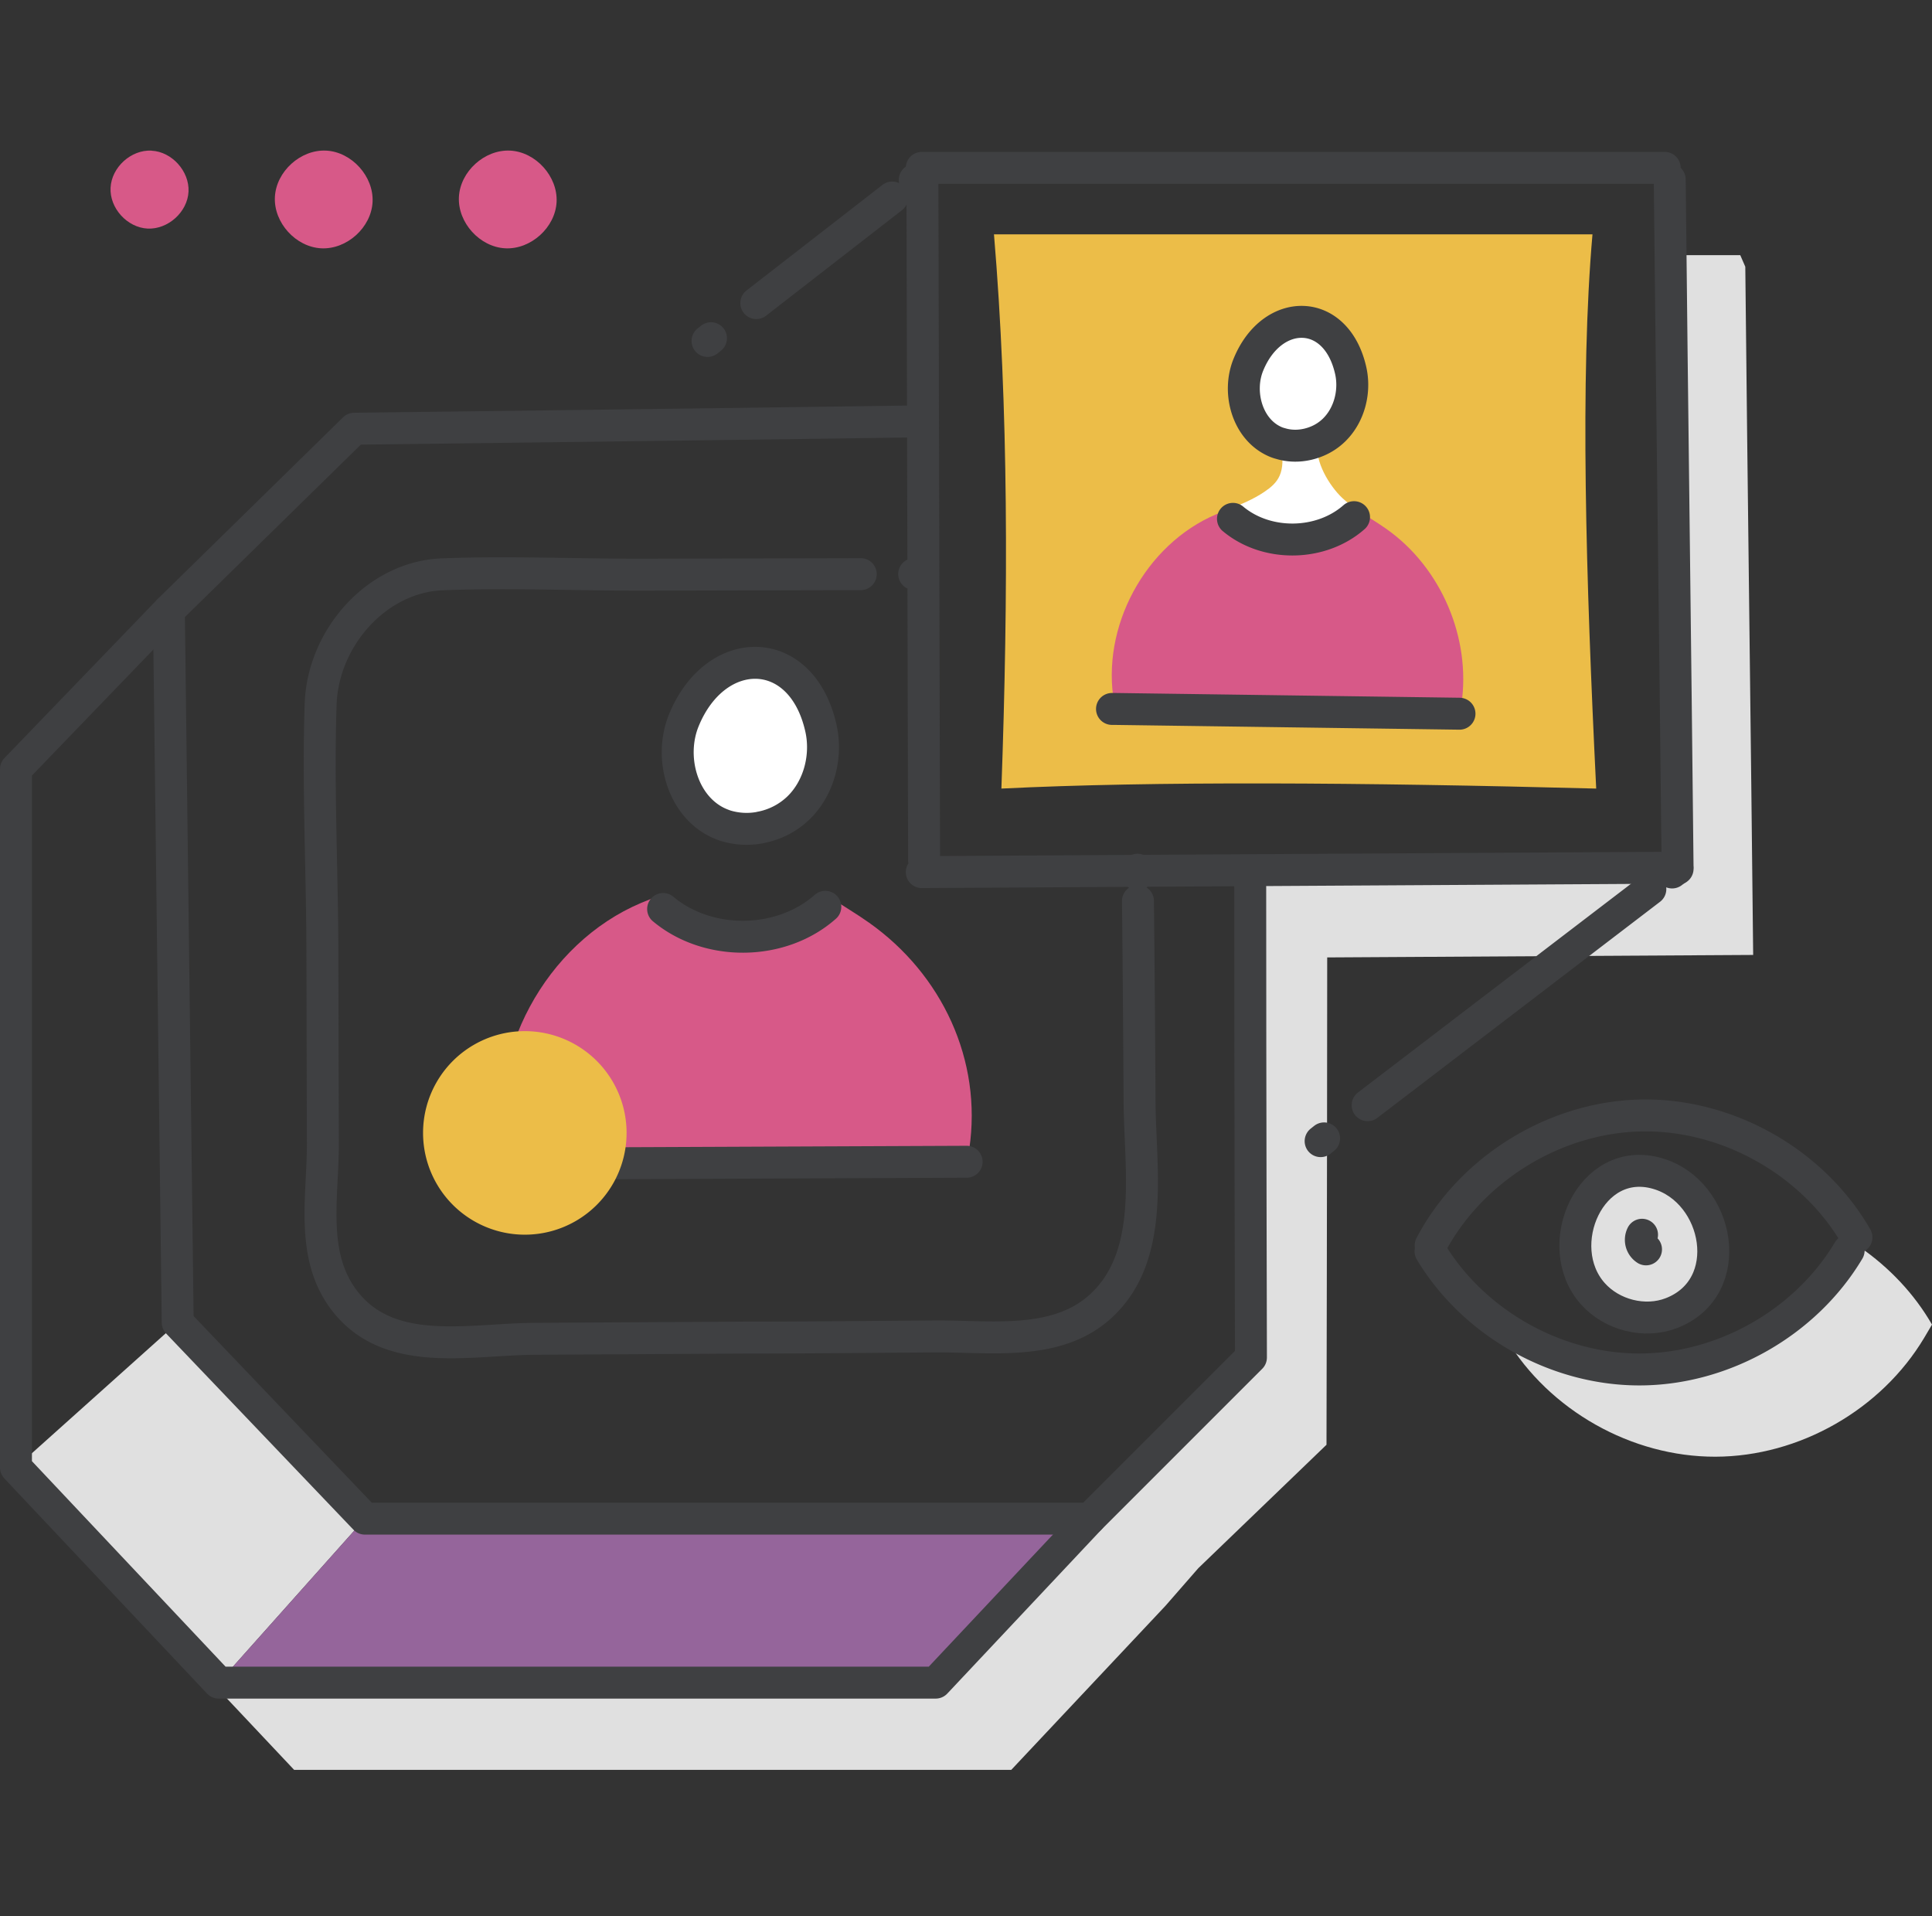 <svg xmlns="http://www.w3.org/2000/svg" fill="none" height="120" width="121"><rect width="100%" height="100%" fill="#333333" stroke="none"/><path fill="#E0E0E0" d="m109.8 59.8-26.678.156c-.005 13.1-.044 30.518-.044 30.518l-8.03 7.73-2.061 2.361-9.654 10.269h-44.91L5.733 97.362v-.283l8.257 8.767H58.9l9.653-10.268 2.062-2.361 8.03-7.73s.038-17.418.044-30.519l26.678-.155c-.128-12.552-.311-26.09-.449-38.836h4.073l.316.726c.144 13.954.349 29.138.493 43.097zm6.683 18.299-.404.687c-2.688 4.506-7.831 7.437-13.079 7.448-3.08.006-6.129-1.003-8.667-2.737v.332c2.699 4.495 7.858 7.404 13.101 7.393 5.248-.011 10.39-2.943 13.078-7.448l.488-.826c-1.114-1.934-2.682-3.58-4.517-4.849z"></path><path fill="#E0E0E0" d="m22.857 95.101-9.161 10.269L1 91.898l10.13-9.077L22.856 95.1z"></path><path style="mix-blend-mode:multiply" fill="#95659B" d="m22.856 95.101-9.16 10.269H58.6l8.933-10.186-44.677-.083z"></path><path stroke-linejoin="round" stroke-linecap="round" stroke-width="2" stroke="#3F4042" d="M78.301 55.328c0 13.073.045 29.681.045 29.681L68.254 95.101H22.857L11.13 82.82l-.554-44.595 11.61-11.377s20.998-.255 34.525-.449"></path><path stroke-linejoin="round" stroke-linecap="round" stroke-width="2" stroke="#3F4042" d="M10.576 38.227 1 48.163v43.735l12.696 13.472H58.6l9.654-10.269M57.77 10.994c.033 14.298.072 28.595.105 42.887M57.73 10.512c0 .133 0 .133 0 0zm0 0h46.529M104.574 11.238c.144 13.977.349 29.188.493 43.165M57.73 54.613l47.343-.277M57.531 35.949h-.277"></path><path stroke-linejoin="round" stroke-linecap="round" stroke-width="2" stroke="#3F4042" d="m53.908 35.954-13.494.033c-4.223.012-8.512-.188-12.719-.022-4.117.167-7.475 3.99-7.614 8.136-.177 5.248.11 10.59.11 15.854.012 3.896.018 7.798.029 11.693.005 3.314-.815 7.005 1.374 9.826 2.81 3.619 7.82 2.388 11.881 2.366 4.395-.028 8.79-.05 13.184-.078 3.985 0 7.964-.044 11.948-.072 3.38-.022 7.47.616 10.225-1.8 3.568-3.132 2.565-8.64 2.538-12.88a2380.58 2380.58 0 0 0-.1-12.59M71.242 54.74v-.277M89.602 77.988c2.521-4.794 7.769-8.03 13.183-8.135 5.415-.105 10.784 2.931 13.483 7.63M89.594 78.365c2.704 4.494 7.863 7.404 13.106 7.393 5.242-.011 10.391-2.943 13.078-7.448"></path><path fill="#E0E0E0" d="M99.753 81.008c1.197 1.347 3.253 1.873 4.932 1.22 4.134-1.602 3.009-7.599-.859-8.735-4.228-1.246-6.722 4.534-4.073 7.515z"></path><path stroke-linejoin="round" stroke-linecap="round" stroke-width="2" stroke="#3F4042" d="M99.753 81.008c1.197 1.347 3.253 1.873 4.932 1.22 4.134-1.602 3.009-7.599-.859-8.735-4.228-1.246-6.722 4.534-4.073 7.515z"></path><path stroke-linejoin="round" stroke-linecap="round" stroke-width="2" stroke="#3F4042" d="M102.84 77.323a.711.711 0 0 0 .249.915"></path><path fill="#fff" d="M51.402 45.547c.416 1.779-.089 3.785-1.402 5.054a4.67 4.67 0 0 1-2.367 1.214c-.736.138-1.501.116-2.205-.117a3.996 3.996 0 0 1-.504-.205c-2.223-1.086-3.032-4.106-2.095-6.395 1.984-4.855 7.343-4.882 8.573.443v.006z"></path><path fill="#D75988" d="M41.532 56.924c2.832 2.367 7.398 2.306 10.158-.138l.366-.56c.781.532 1.607 1.008 2.377 1.557 4.572 3.236 7.093 8.617 6.273 14.16l-.16.808-28.95.122v-.449c-1.18-6.39 2.571-13.35 8.556-15.882.355-.144.715-.288 1.075-.421l.305.809v-.006z"></path><path fill="#ECBD48" d="M62.252 14.674c.909 10.806.903 22.532.465 34.708 9.521-.471 22.439-.388 37.252 0-.649-13.25-1.02-25.692-.233-34.708H62.252z"></path><path fill="#fff" d="M80.196 27.775c.743.227 1.558.16 2.278-.139l.055.122c-.205 1.108.715 2.655 1.541 3.43.31.289.648.544 1.003.782l-.272.416c-2.067 1.823-5.47 1.873-7.58.105l-.244-.604c.764-.31 1.518-.621 2.2-1.08.847-.572 1.402-1.165 1.02-3.032z"></path><path fill="#fff" d="M80.197 27.774a2.27 2.27 0 0 1-.444-.166c-1.656-.803-2.266-3.064-1.568-4.771 1.48-3.619 5.48-3.641 6.4.332.311 1.33-.066 2.826-1.047 3.774-.304.294-.67.532-1.064.693-.72.3-1.535.366-2.277.138z"></path><path fill="#D75988" d="M77.22 32.49c2.112 1.769 5.514 1.719 7.581-.105l.272-.415c.582.399 1.197.754 1.773 1.164 3.414 2.416 5.293 6.821 4.683 10.956l-.122.604-21.618-.3v-.332c-.876-4.772 1.923-9.97 6.39-11.86.26-.11.526-.215.792-.315l.244.604h.005z"></path><path stroke-linejoin="round" stroke-linecap="round" stroke-width="2" stroke="#3F4042" d="M69.644 44.395h.145l21.618.299M82.474 27.636c.394-.16.76-.4 1.064-.693.981-.948 1.358-2.444 1.048-3.774-.92-3.973-4.921-3.951-6.4-.332-.7 1.707-.09 3.968 1.567 4.771.144.072.294.128.444.166.742.228 1.557.161 2.277-.138zM77.22 32.491c2.112 1.768 5.515 1.718 7.582-.105M31.396 72.873h.194l28.95-.122M47.633 51.815A4.67 4.67 0 0 0 50 50.6c1.313-1.269 1.818-3.28 1.402-5.054-1.23-5.326-6.59-5.292-8.573-.443-.937 2.288-.128 5.309 2.095 6.395.16.077.332.144.504.205a4.5 4.5 0 0 0 2.206.116v-.005zM41.531 56.924c2.832 2.367 7.398 2.306 10.158-.138M44.313 21.352l.216-.172M47.367 18.98l8.512-6.61M57.291 11.266l.222-.172M82.71 71.46l.217-.172M85.654 69.21l17.706-13.533M104.723 54.636l.221-.167"></path><path fill="#D75988" d="M9.485 9.432c-1.28-.061-2.494 1.041-2.56 2.322-.067 1.28 1.042 2.499 2.322 2.56 1.28.06 2.499-1.042 2.56-2.317.06-1.274-1.042-2.499-2.316-2.56M20.425 9.432c-1.602-.078-3.131 1.308-3.209 2.91-.078 1.6 1.308 3.13 2.91 3.208 1.6.077 3.13-1.308 3.208-2.904.078-1.596-1.302-3.131-2.904-3.214M31.95 9.432c-1.601-.078-3.131 1.308-3.209 2.91-.077 1.6 1.308 3.13 2.91 3.208 1.601.077 3.13-1.308 3.208-2.904.078-1.596-1.302-3.131-2.903-3.214"></path><path style="mix-blend-mode:multiply" fill="#ECBD48" d="M32.87 77.318a6.373 6.373 0 1 0-.001-12.746 6.373 6.373 0 0 0 0 12.746z"></path></svg>